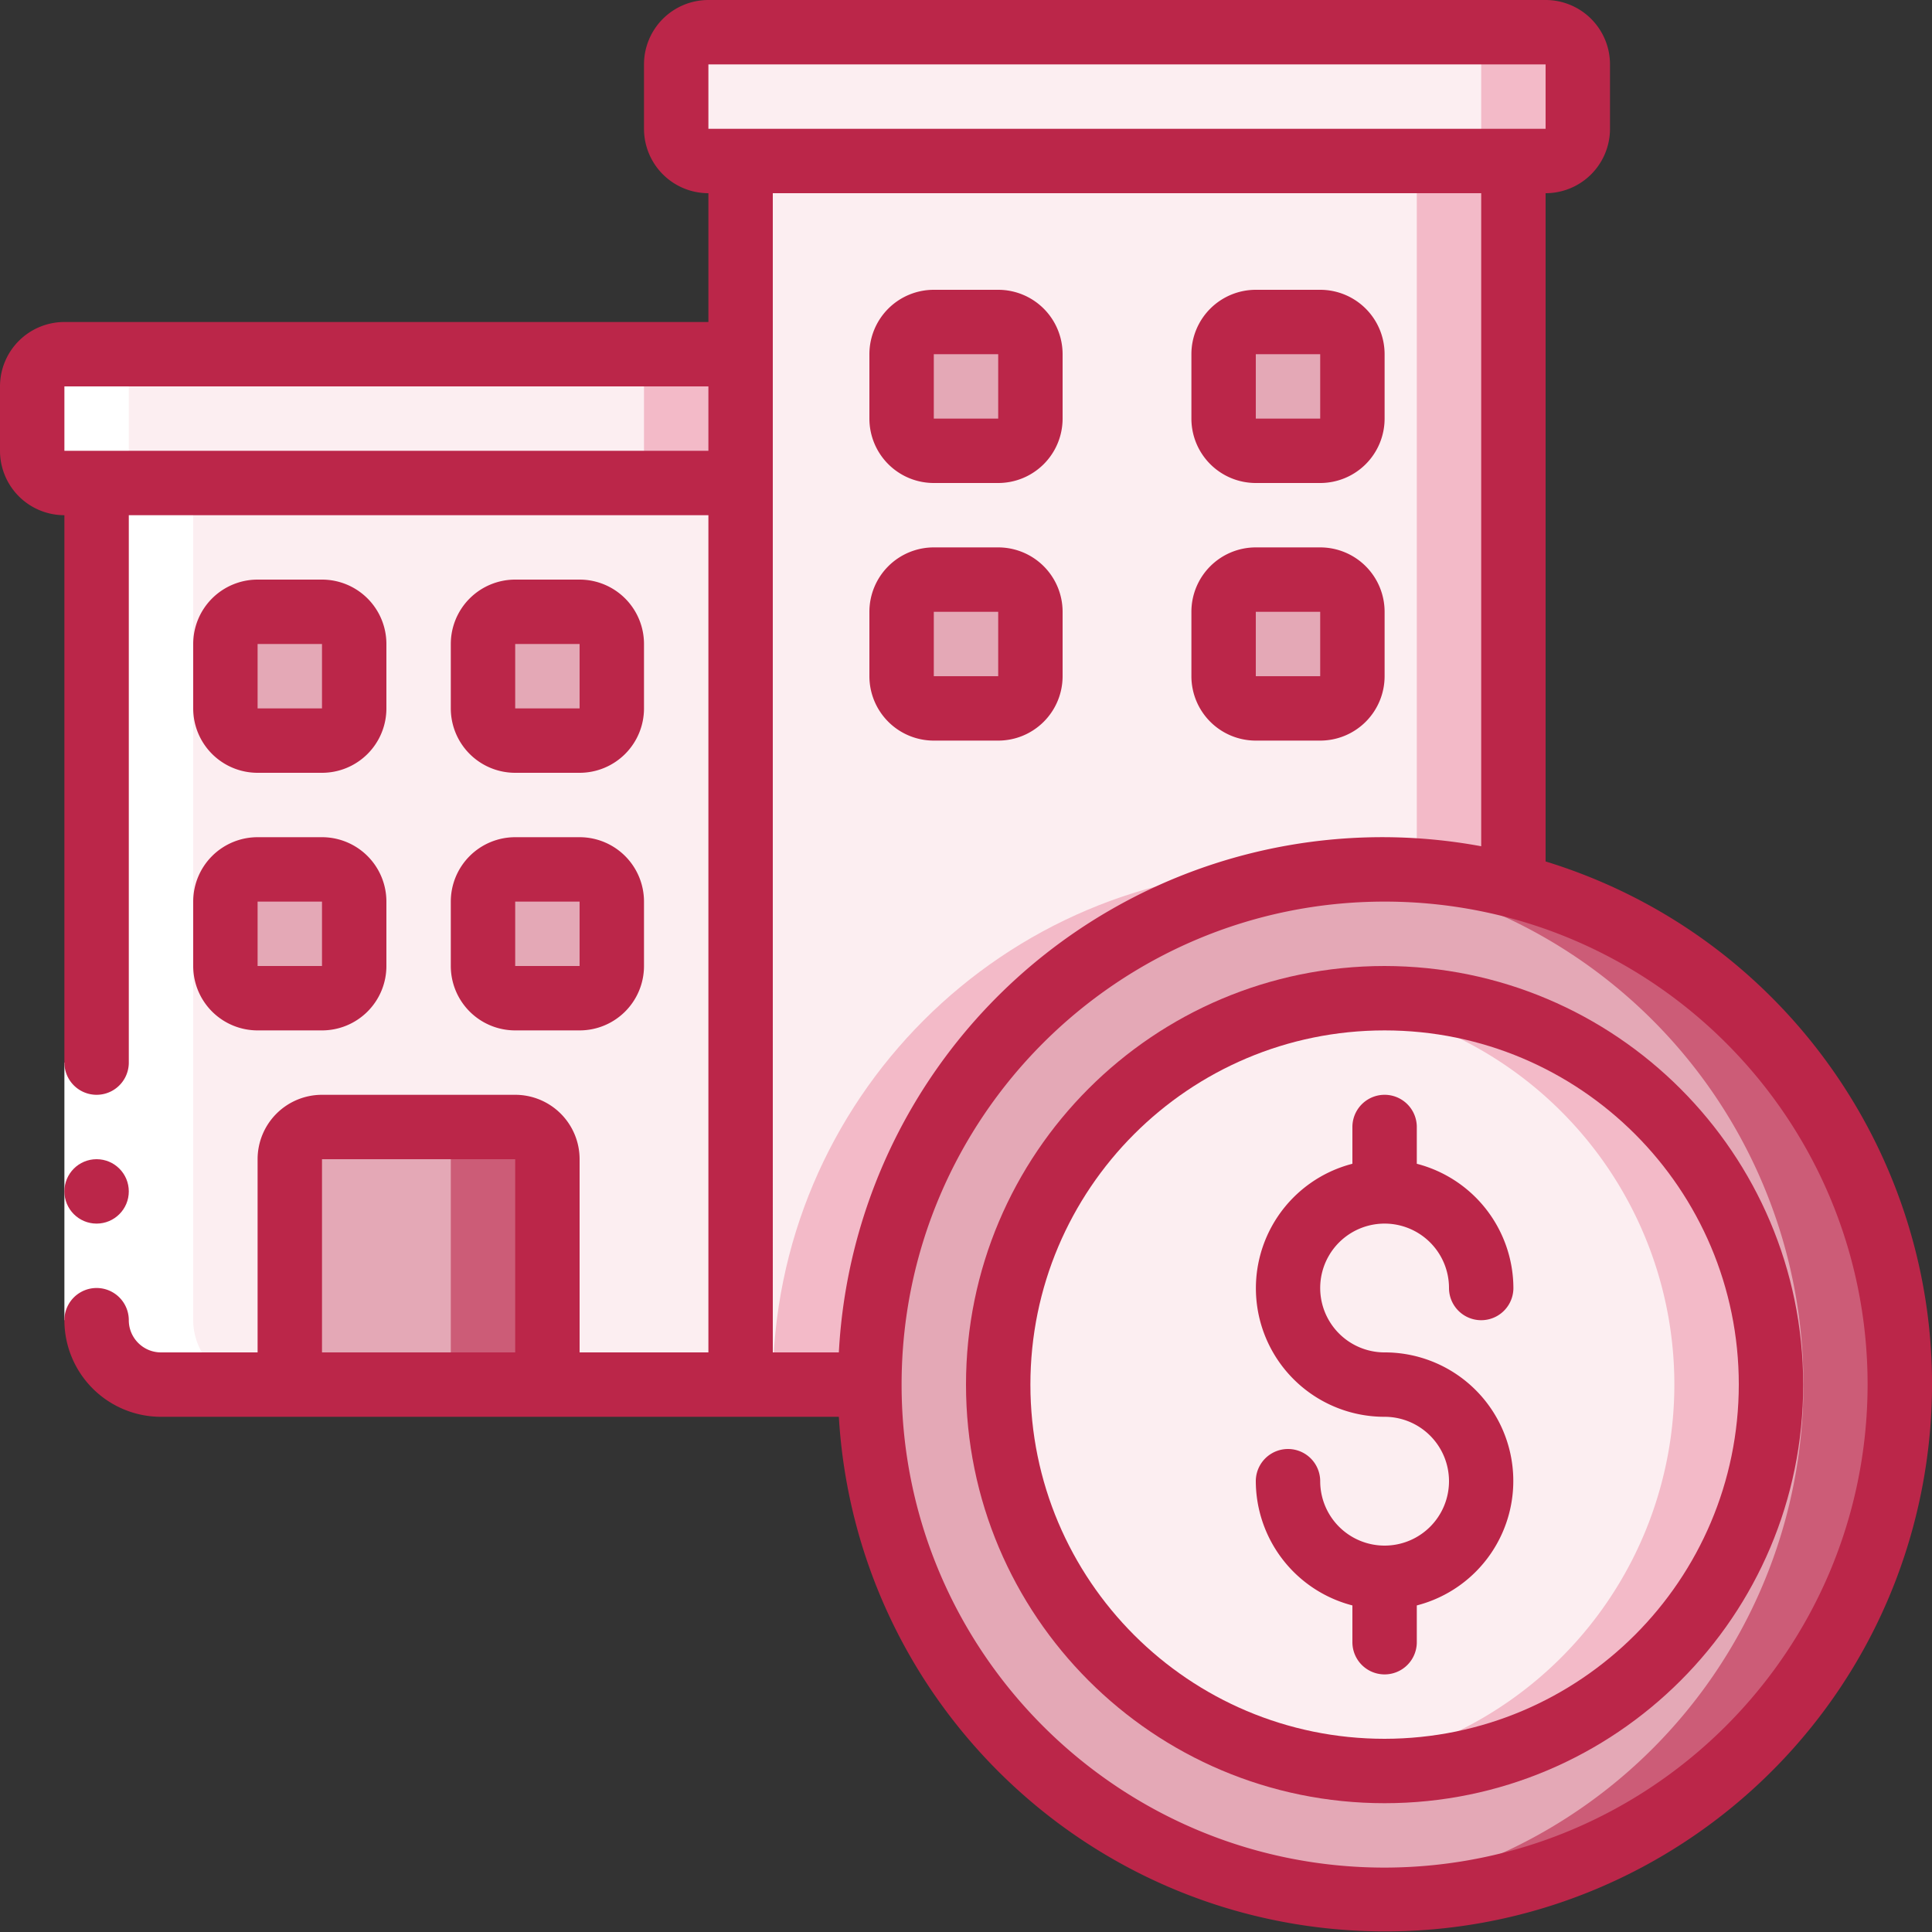 <?xml version="1.0" encoding="UTF-8"?>
<svg xmlns="http://www.w3.org/2000/svg" xmlns:xlink="http://www.w3.org/1999/xlink" xmlns:svgjs="http://svgjs.com/svgjs" version="1.1" width="512" height="512" x="0" y="0" viewBox="0 0 60 60" style="enable-background:new 0 0 512 512" xml:space="preserve" class="">
  <rect x="0" y="0" width="60" height="60" fill="#333333" stroke="none"/>
  <g>
    <g fill="none" fill-rule="evenodd">
      <path fill="#e4a8b6" d="M59 43a15.964 15.964 0 1 1-12-15.5A16 16 0 0 1 59 43z" data-original="#a4c2f7" opacity="1"></path>
      <path fill="#cc5c77" d="M47 27.5a16 16 0 0 0-4-.5c-.507 0-1.007.03-1.5.076.843.074 1.68.216 2.5.424a16 16 0 0 1-2.5 31.424c.494.046.994.076 1.5.076 8.07.016 14.888-5.98 15.904-13.984C59.921 37.01 54.817 29.5 47 27.5z" data-original="#7facfa" class="" opacity="1"></path>
      <circle cx="43" cy="43" r="12" fill="#fceef1" data-original="#e8edfc" class="" opacity="1"></circle>
      <path fill="#f3bac8" d="M43 31c-.502.002-1.003.035-1.5.1a11.989 11.989 0 0 1 0 23.792A12 12 0 1 0 43 31z" data-original="#cad9fc" class="" opacity="1"></path>
      <path fill="#fceef1" d="M23 15v28H5a2.006 2.006 0 0 1-2-2V15zM47 5v22.5A16.028 16.028 0 0 0 27 43h-4V5z" data-original="#e8edfc" class="" opacity="1"></path>
      <path fill="#f3bac8" d="M40 27c-8.837 0-16 7.163-16 16h3c0-8.255 6.281-15.154 14.5-15.924C41 27.031 40.506 27 40 27zM44 5v22.031c1.013.06 2.017.217 3 .469V5z" data-original="#cad9fc" class="" opacity="1"></path>
      <rect width="28" height="4" x="21" y="1" fill="#fceef1" rx="1" data-original="#e8edfc" class="" opacity="1"></rect>
      <path fill="#f3bac8" d="M48 1h-3a1 1 0 0 1 1 1v2a1 1 0 0 1-1 1h3a1 1 0 0 0 1-1V2a1 1 0 0 0-1-1z" data-original="#cad9fc" class="" opacity="1"></path>
      <path fill="#fceef1" d="M23 11v4H2a1 1 0 0 1-1-1v-2a1 1 0 0 1 1-1z" data-original="#e8edfc" class="" opacity="1"></path>
      <path fill="#f3bac8" d="M20 11h3v4h-3z" data-original="#cad9fc" class="" opacity="1"></path>
      <path fill="#e4a8b6" d="M10 35h6a1 1 0 0 1 1 1v7H9v-7a1 1 0 0 1 1-1z" data-original="#a4c2f7" opacity="1"></path>
      <path fill="#cc5c77" d="M16 35h-3a1 1 0 0 1 1 1v7h3v-7a1 1 0 0 0-1-1z" data-original="#7facfa" class="" opacity="1"></path>
      <rect width="4" height="4" x="7" y="27" fill="#e4a8b6" rx="1" data-original="#a4c2f7" opacity="1"></rect>
      <rect width="4" height="4" x="15" y="27" fill="#e4a8b6" rx="1" data-original="#a4c2f7" opacity="1"></rect>
      <rect width="4" height="4" x="7" y="19" fill="#e4a8b6" rx="1" data-original="#a4c2f7" opacity="1"></rect>
      <rect width="4" height="4" x="15" y="19" fill="#e4a8b6" rx="1" data-original="#a4c2f7" opacity="1"></rect>
      <rect width="4" height="4" x="28" y="18" fill="#e4a8b6" rx="1" data-original="#a4c2f7" opacity="1"></rect>
      <rect width="4" height="4" x="38" y="18" fill="#e4a8b6" rx="1" data-original="#a4c2f7" opacity="1"></rect>
      <rect width="4" height="4" x="28" y="10" fill="#e4a8b6" rx="1" data-original="#a4c2f7" opacity="1"></rect>
      <rect width="4" height="4" x="38" y="10" fill="#e4a8b6" rx="1" data-original="#a4c2f7" opacity="1"></rect>
      <path fill="#ffffff" d="M2 15h1v26a2.006 2.006 0 0 0 2 2h3a2.006 2.006 0 0 1-2-2V15H5a1 1 0 0 1-1-1v-2a1 1 0 0 1 1-1H2a1 1 0 0 0-1 1v2a1 1 0 0 0 1 1z" data-original="#ffffff"></path>
      <path fill="#ffffff" d="M2 33h2v8H2z" data-original="#ffffff"></path>
      <g fill="#428dff">
        <path d="M43 38a2 2 0 0 1 2 2 1 1 0 0 0 2 0 4 4 0 0 0-3-3.858V35a1 1 0 0 0-2 0v1.142A3.992 3.992 0 0 0 43 44a2 2 0 1 1-2 2 1 1 0 0 0-2 0 4 4 0 0 0 3 3.858V51a1 1 0 0 0 2 0v-1.142A3.992 3.992 0 0 0 43 42a2 2 0 1 1 0-4z" fill="#bb2649" data-original="#428dff" class="" opacity="1"></path>
        <path fill-rule="nonzero" d="M43 30c-7.18 0-13 5.82-13 13s5.82 13 13 13 13-5.82 13-13c-.008-7.176-5.824-12.992-13-13zm0 24c-6.075 0-11-4.925-11-11s4.925-11 11-11 11 4.925 11 11c-.007 6.072-4.928 10.993-11 11z" fill="#bb2649" data-original="#428dff" class="" opacity="1"></path>
        <path fill-rule="nonzero" d="M48 26.753V6a2 2 0 0 0 2-2V2a2 2 0 0 0-2-2H22a2 2 0 0 0-2 2v2a2 2 0 0 0 2 2v4H2a2 2 0 0 0-2 2v2a2 2 0 0 0 2 2v17a1 1 0 0 0 2 0V16h18v26h-4v-6a2 2 0 0 0-2-2h-6a2 2 0 0 0-2 2v6H5c-.552 0-1-.448-1-1a1 1 0 0 0-2 0 3 3 0 0 0 3 3h21.051c.51 8.587 7.357 15.437 15.943 15.951 8.587.515 16.203-5.47 17.734-13.934C61.259 37.553 56.222 29.279 48 26.753zM22 2h26v2H22zM2 14v-2h20v2zm8 28v-6h6v6zm14-27V6h22v20.281A16.9 16.9 0 0 0 26.051 42H24zm19 43c-8.284 0-15-6.716-15-15s6.716-15 15-15 15 6.716 15 15c-.01 8.28-6.72 14.99-15 15z" fill="#bb2649" data-original="#428dff" class="" opacity="1"></path>
        <circle cx="3" cy="37" r="1" fill="#bb2649" data-original="#428dff" class="" opacity="1"></circle>
        <path fill-rule="nonzero" d="M6 30a2 2 0 0 0 2 2h2a2 2 0 0 0 2-2v-2a2 2 0 0 0-2-2H8a2 2 0 0 0-2 2zm2-2h2v2H8zM14 30a2 2 0 0 0 2 2h2a2 2 0 0 0 2-2v-2a2 2 0 0 0-2-2h-2a2 2 0 0 0-2 2zm2-2h2v2h-2zM8 24h2a2 2 0 0 0 2-2v-2a2 2 0 0 0-2-2H8a2 2 0 0 0-2 2v2a2 2 0 0 0 2 2zm0-4h2v2H8zM16 24h2a2 2 0 0 0 2-2v-2a2 2 0 0 0-2-2h-2a2 2 0 0 0-2 2v2a2 2 0 0 0 2 2zm0-4h2v2h-2zM29 23h2a2 2 0 0 0 2-2v-2a2 2 0 0 0-2-2h-2a2 2 0 0 0-2 2v2a2 2 0 0 0 2 2zm0-4h2v2h-2zM39 23h2a2 2 0 0 0 2-2v-2a2 2 0 0 0-2-2h-2a2 2 0 0 0-2 2v2a2 2 0 0 0 2 2zm0-4h2v2h-2zM29 15h2a2 2 0 0 0 2-2v-2a2 2 0 0 0-2-2h-2a2 2 0 0 0-2 2v2a2 2 0 0 0 2 2zm0-4h2v2h-2zM39 15h2a2 2 0 0 0 2-2v-2a2 2 0 0 0-2-2h-2a2 2 0 0 0-2 2v2a2 2 0 0 0 2 2zm0-4h2v2h-2z" fill="#bb2649" data-original="#428dff" class="" opacity="1"></path>
      </g>
    </g>
  </g>
</svg>
